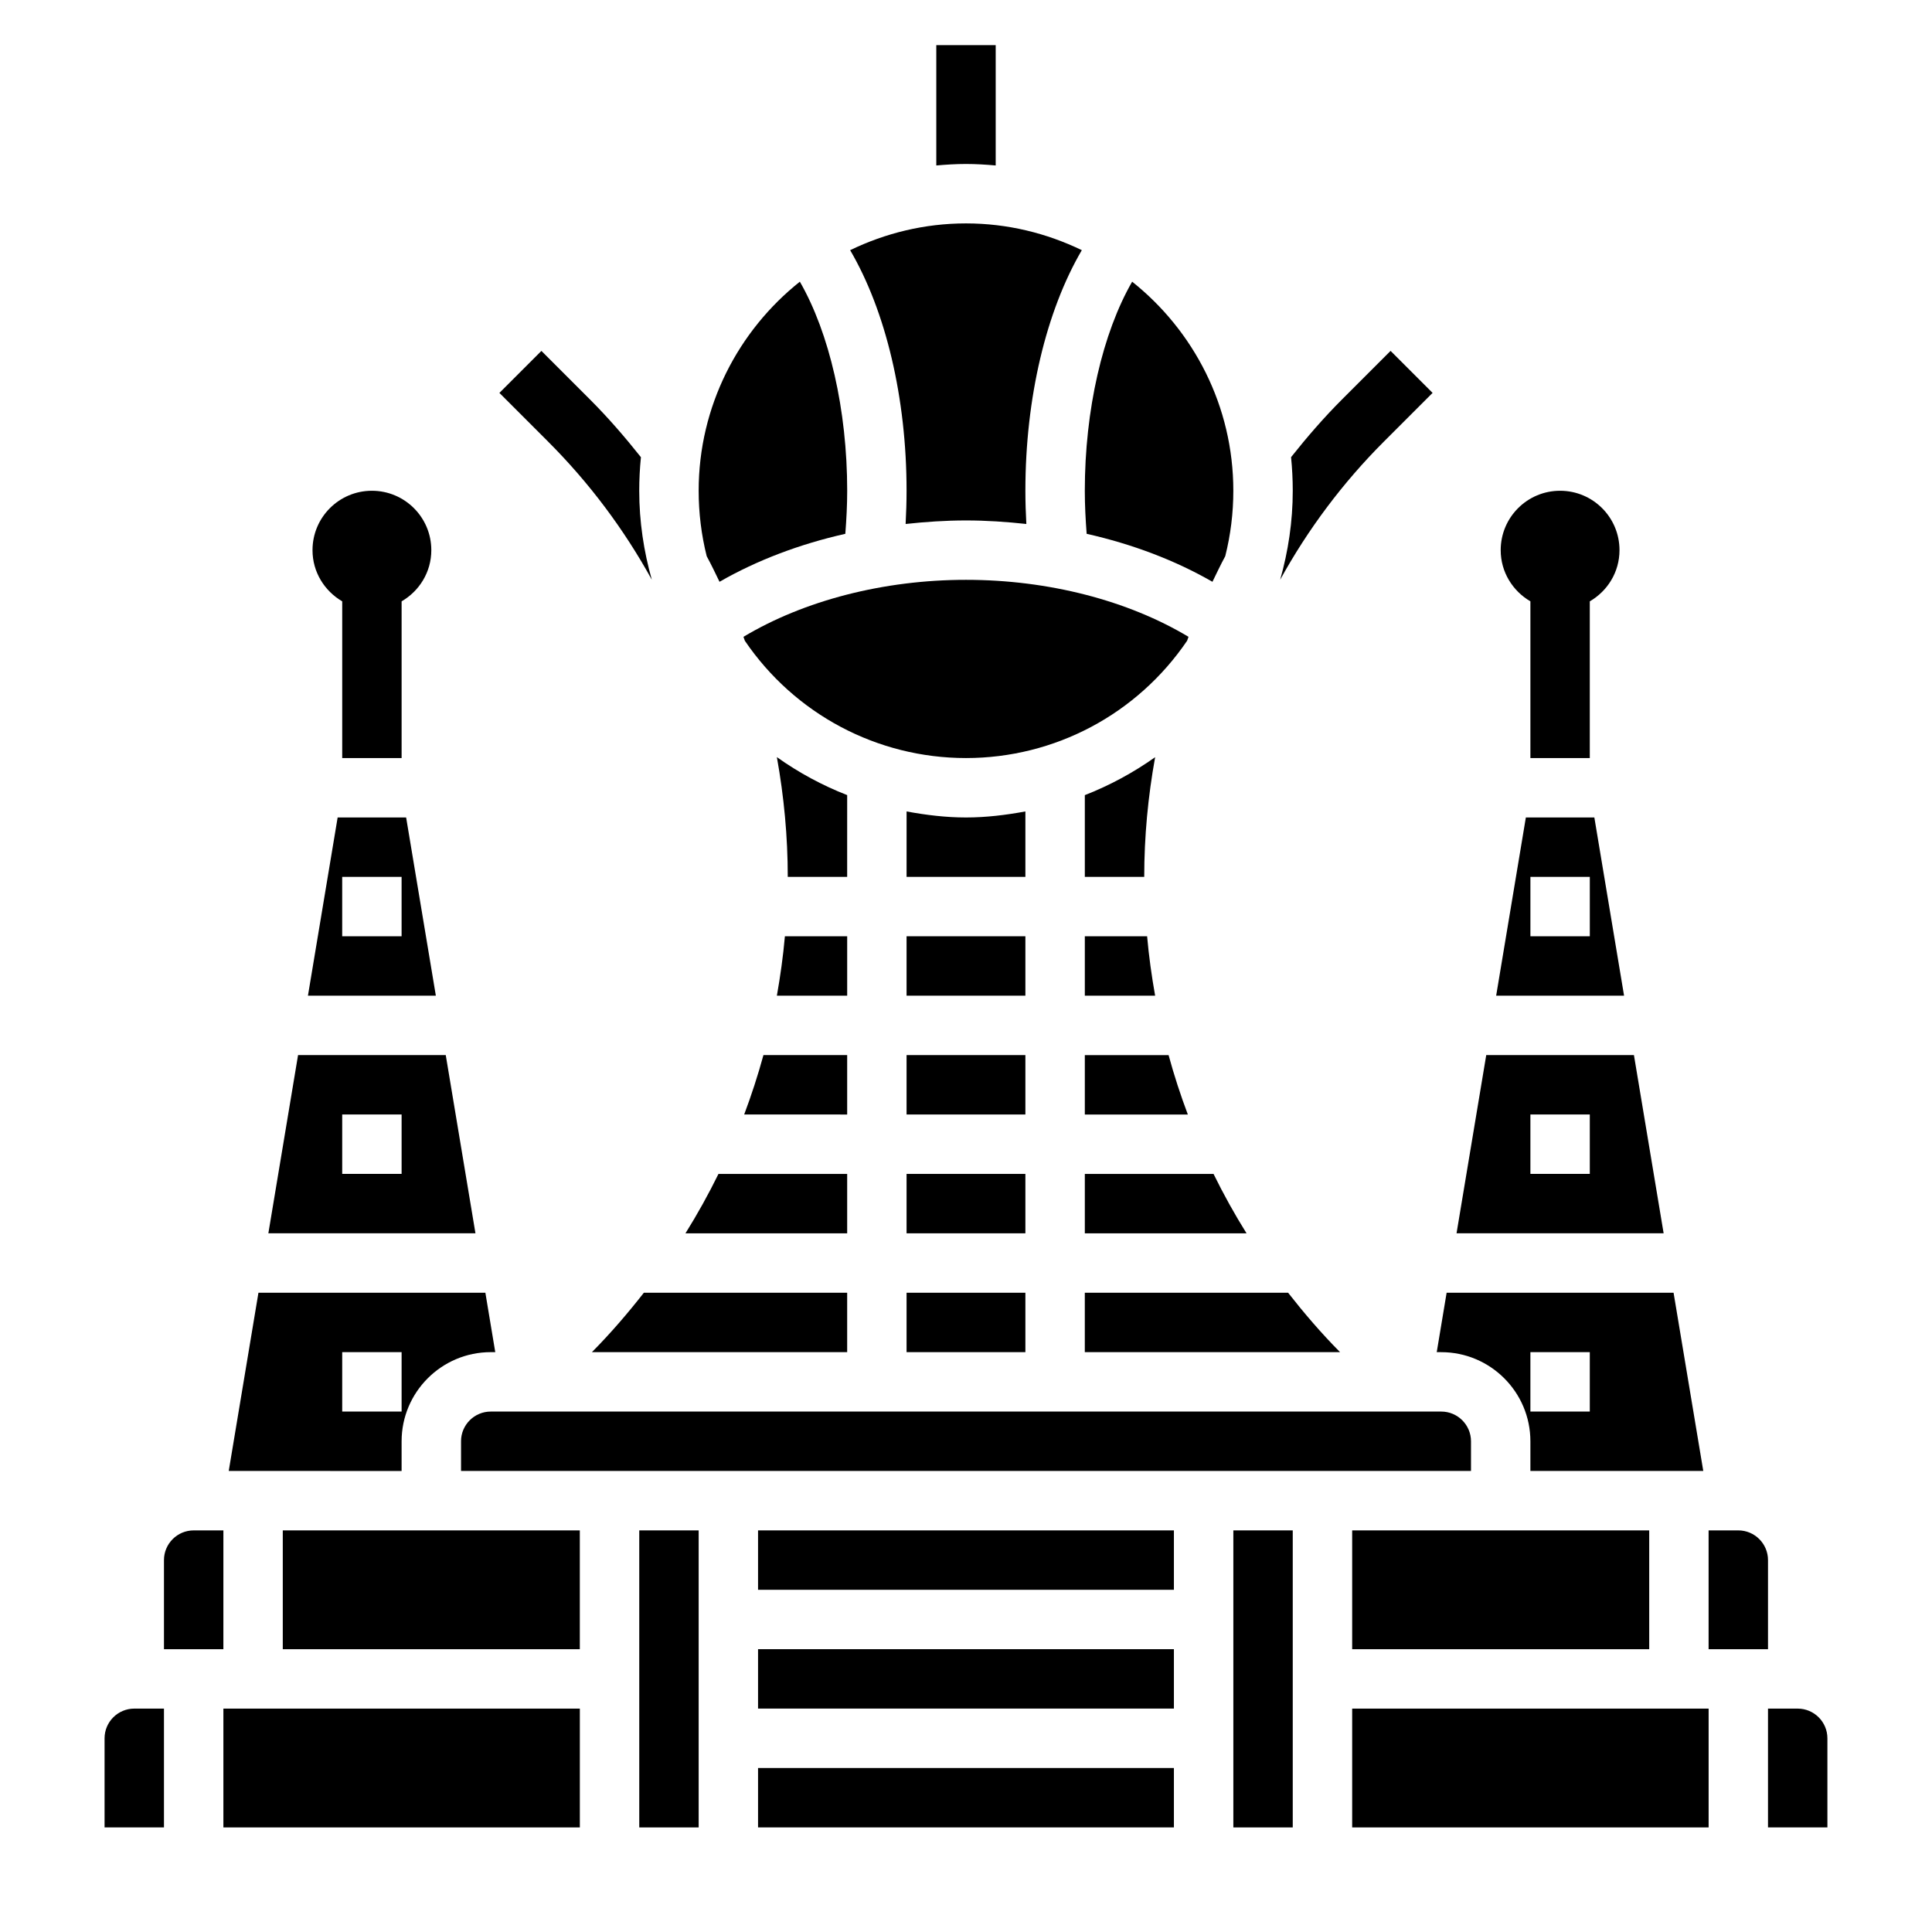 <?xml version="1.0" encoding="UTF-8"?>
<!-- Uploaded to: SVG Repo, www.svgrepo.com, Generator: SVG Repo Mixer Tools -->
<svg fill="#000000" width="800px" height="800px" version="1.1" viewBox="144 144 512 512" xmlns="http://www.w3.org/2000/svg">
 <g>
  <path d="m510.77 261 12.879-12.879-11.133-11.133-12.879 12.879c-4.816 4.816-9.266 9.965-13.492 15.289 0.293 2.918 0.449 5.887 0.449 8.887 0 8.195-1.211 16.082-3.336 23.594 7.398-13.449 16.648-25.773 27.512-36.637z"/>
  <path d="m316.74 297.64c-2.125-7.508-3.336-15.395-3.336-23.59 0-3 0.156-5.969 0.449-8.887-4.227-5.32-8.676-10.469-13.492-15.289l-12.879-12.879-11.133 11.133 12.879 12.879c10.863 10.863 20.113 23.188 27.512 36.633z"/>
  <path d="m549.57 303.36v41.539h15.742v-41.539c4.684-2.723 7.871-7.746 7.871-13.562 0-8.699-7.047-15.742-15.742-15.742-8.699 0-15.742 7.047-15.742 15.742 0 5.809 3.188 10.828 7.871 13.562z"/>
  <path d="m234.69 303.36v41.539h15.742v-41.539c4.684-2.723 7.871-7.746 7.871-13.562 0-8.699-7.047-15.742-15.742-15.742-8.699 0-15.742 7.047-15.742 15.742-0.004 5.809 3.188 10.828 7.871 13.562z"/>
  <path d="m266.18 525.95v7.871h267.65v-7.871c0-4.336-3.535-7.871-7.871-7.871h-251.91c-4.34 0-7.871 3.535-7.871 7.871z"/>
  <path d="m415.74 359.04c-5.156 0.953-10.391 1.598-15.742 1.598s-10.586-0.645-15.742-1.598l-0.004 17.344h31.488z"/>
  <path d="m384 282.86c5.25-0.566 10.57-0.938 15.996-0.938 5.422 0 10.746 0.371 15.996 0.938-0.16-2.922-0.254-5.863-0.254-8.809 0-24.625 5.519-47.641 14.957-63.754-9.305-4.496-19.695-7.094-30.699-7.094s-21.395 2.598-30.699 7.094c9.434 16.113 14.953 39.129 14.953 63.754 0 2.945-0.094 5.887-0.25 8.809z"/>
  <path d="m368.51 354.71c-6.606-2.574-12.855-5.961-18.633-10.066 1.887 10.453 2.887 21.078 2.887 31.738h15.742z"/>
  <path d="m431.49 455.1v15.742h42.855c-3.195-5.109-6.102-10.359-8.746-15.742z"/>
  <path d="m502.34 549.57h78.719v31.488h-78.719z"/>
  <path d="m465.31 298.18c1.102-2.273 2.188-4.559 3.394-6.785 1.422-5.641 2.141-11.465 2.141-17.344 0-22.418-10.5-42.406-26.812-55.402-7.824 13.586-12.547 33.957-12.547 55.402 0 3.832 0.203 7.644 0.488 11.414 12.105 2.731 23.395 6.996 33.336 12.715z"/>
  <path d="m384.25 392.12h31.488v15.742h-31.488z"/>
  <path d="m485.36 486.59h-53.875v15.742h67.645c-4.961-4.996-9.488-10.285-13.77-15.742z"/>
  <path d="m368.51 423.61h-22.191c-1.457 5.336-3.164 10.578-5.102 15.742l27.293 0.004z"/>
  <path d="m431.49 354.72v21.664h15.742c0-10.66 1-21.27 2.891-31.723-5.781 4.098-12.039 7.484-18.633 10.059z"/>
  <path d="m431.49 407.87h18.633c-0.922-5.195-1.66-10.438-2.125-15.742l-16.508-0.004z"/>
  <path d="m549.57 525.95v7.871h45.816l-7.871-47.23h-60.145l-2.621 15.742 1.203 0.004c13.023 0 23.617 10.594 23.617 23.613zm0-23.613h15.742v15.742h-15.742z"/>
  <path d="m577.01 423.61h-39.141l-7.871 47.23h54.883zm-11.695 31.488h-15.742v-15.742h15.742z"/>
  <path d="m566.52 360.64h-18.152l-7.871 47.23h33.898zm-1.203 31.488h-15.742v-15.742h15.742z"/>
  <path d="m384.25 423.61h31.488v15.742h-31.488z"/>
  <path d="m384.25 455.1h31.488v15.742h-31.488z"/>
  <path d="m384.25 486.59h31.488v15.742h-31.488z"/>
  <path d="m431.49 439.36h27.301c-1.945-5.164-3.652-10.406-5.102-15.742l-22.199-0.004z"/>
  <path d="m400 297.66c-21.828 0-42.918 5.481-58.977 15.105 0.133 0.348 0.242 0.699 0.371 1.047 13.23 19.457 35.09 31.078 58.605 31.078 23.531 0 45.375-11.629 58.605-31.094 0.125-0.34 0.234-0.691 0.363-1.031-16.051-9.629-37.141-15.105-58.969-15.105z"/>
  <path d="m349.88 407.87h18.633v-15.742h-16.508c-0.465 5.305-1.207 10.547-2.125 15.742z"/>
  <path d="m344.89 581.05h110.21v15.742h-110.21z"/>
  <path d="m334.68 298.18c9.941-5.715 21.23-9.98 33.34-12.715 0.289-3.769 0.496-7.582 0.496-11.414 0-21.445-4.723-41.816-12.547-55.402-16.312 12.996-26.816 32.98-26.816 55.402 0 5.871 0.715 11.707 2.133 17.352 1.207 2.219 2.293 4.5 3.394 6.777z"/>
  <path d="m344.89 612.54h110.21v15.742h-110.21z"/>
  <path d="m218.94 549.57h78.719v31.488h-78.719z"/>
  <path d="m313.41 549.57h15.742v78.719h-15.742z"/>
  <path d="m612.54 557.44c0-4.336-3.535-7.871-7.871-7.871h-7.871v31.488h15.742z"/>
  <path d="m203.2 596.8h94.465v31.488h-94.465z"/>
  <path d="m620.41 596.8h-7.871v31.488h15.742v-23.617c0.004-4.34-3.531-7.871-7.871-7.871z"/>
  <path d="m502.34 596.8h94.465v31.488h-94.465z"/>
  <path d="m470.85 549.57h15.742v78.719h-15.742z"/>
  <path d="m344.89 549.57h110.21v15.742h-110.21z"/>
  <path d="m368.51 455.1h-34.109c-2.644 5.383-5.559 10.637-8.746 15.742l42.855 0.004z"/>
  <path d="m262.13 423.61h-39.141l-7.871 47.23h54.883zm-11.699 31.488h-15.742v-15.742h15.742z"/>
  <path d="m251.63 360.64h-18.152l-7.871 47.23h33.898zm-1.203 31.488h-15.742v-15.742h15.742z"/>
  <path d="m203.2 549.57h-7.875c-4.336 0-7.871 3.535-7.871 7.871v23.617h15.742z"/>
  <path d="m314.63 486.59c-4.281 5.457-8.809 10.746-13.77 15.742l67.648 0.004v-15.742z"/>
  <path d="m171.71 604.67v23.617h15.742v-31.488h-7.871c-4.336 0-7.871 3.531-7.871 7.871z"/>
  <path d="m250.43 525.95c0-13.02 10.598-23.617 23.617-23.617h1.203l-2.621-15.742h-60.141l-7.871 47.23 45.812 0.004zm-15.742-23.613h15.742v15.742h-15.742z"/>
  <path d="m407.87 187.85v-31.883h-15.742v31.883c2.594-0.227 5.207-0.395 7.871-0.395 2.66 0 5.273 0.168 7.871 0.395z"/>
 </g>
</svg>